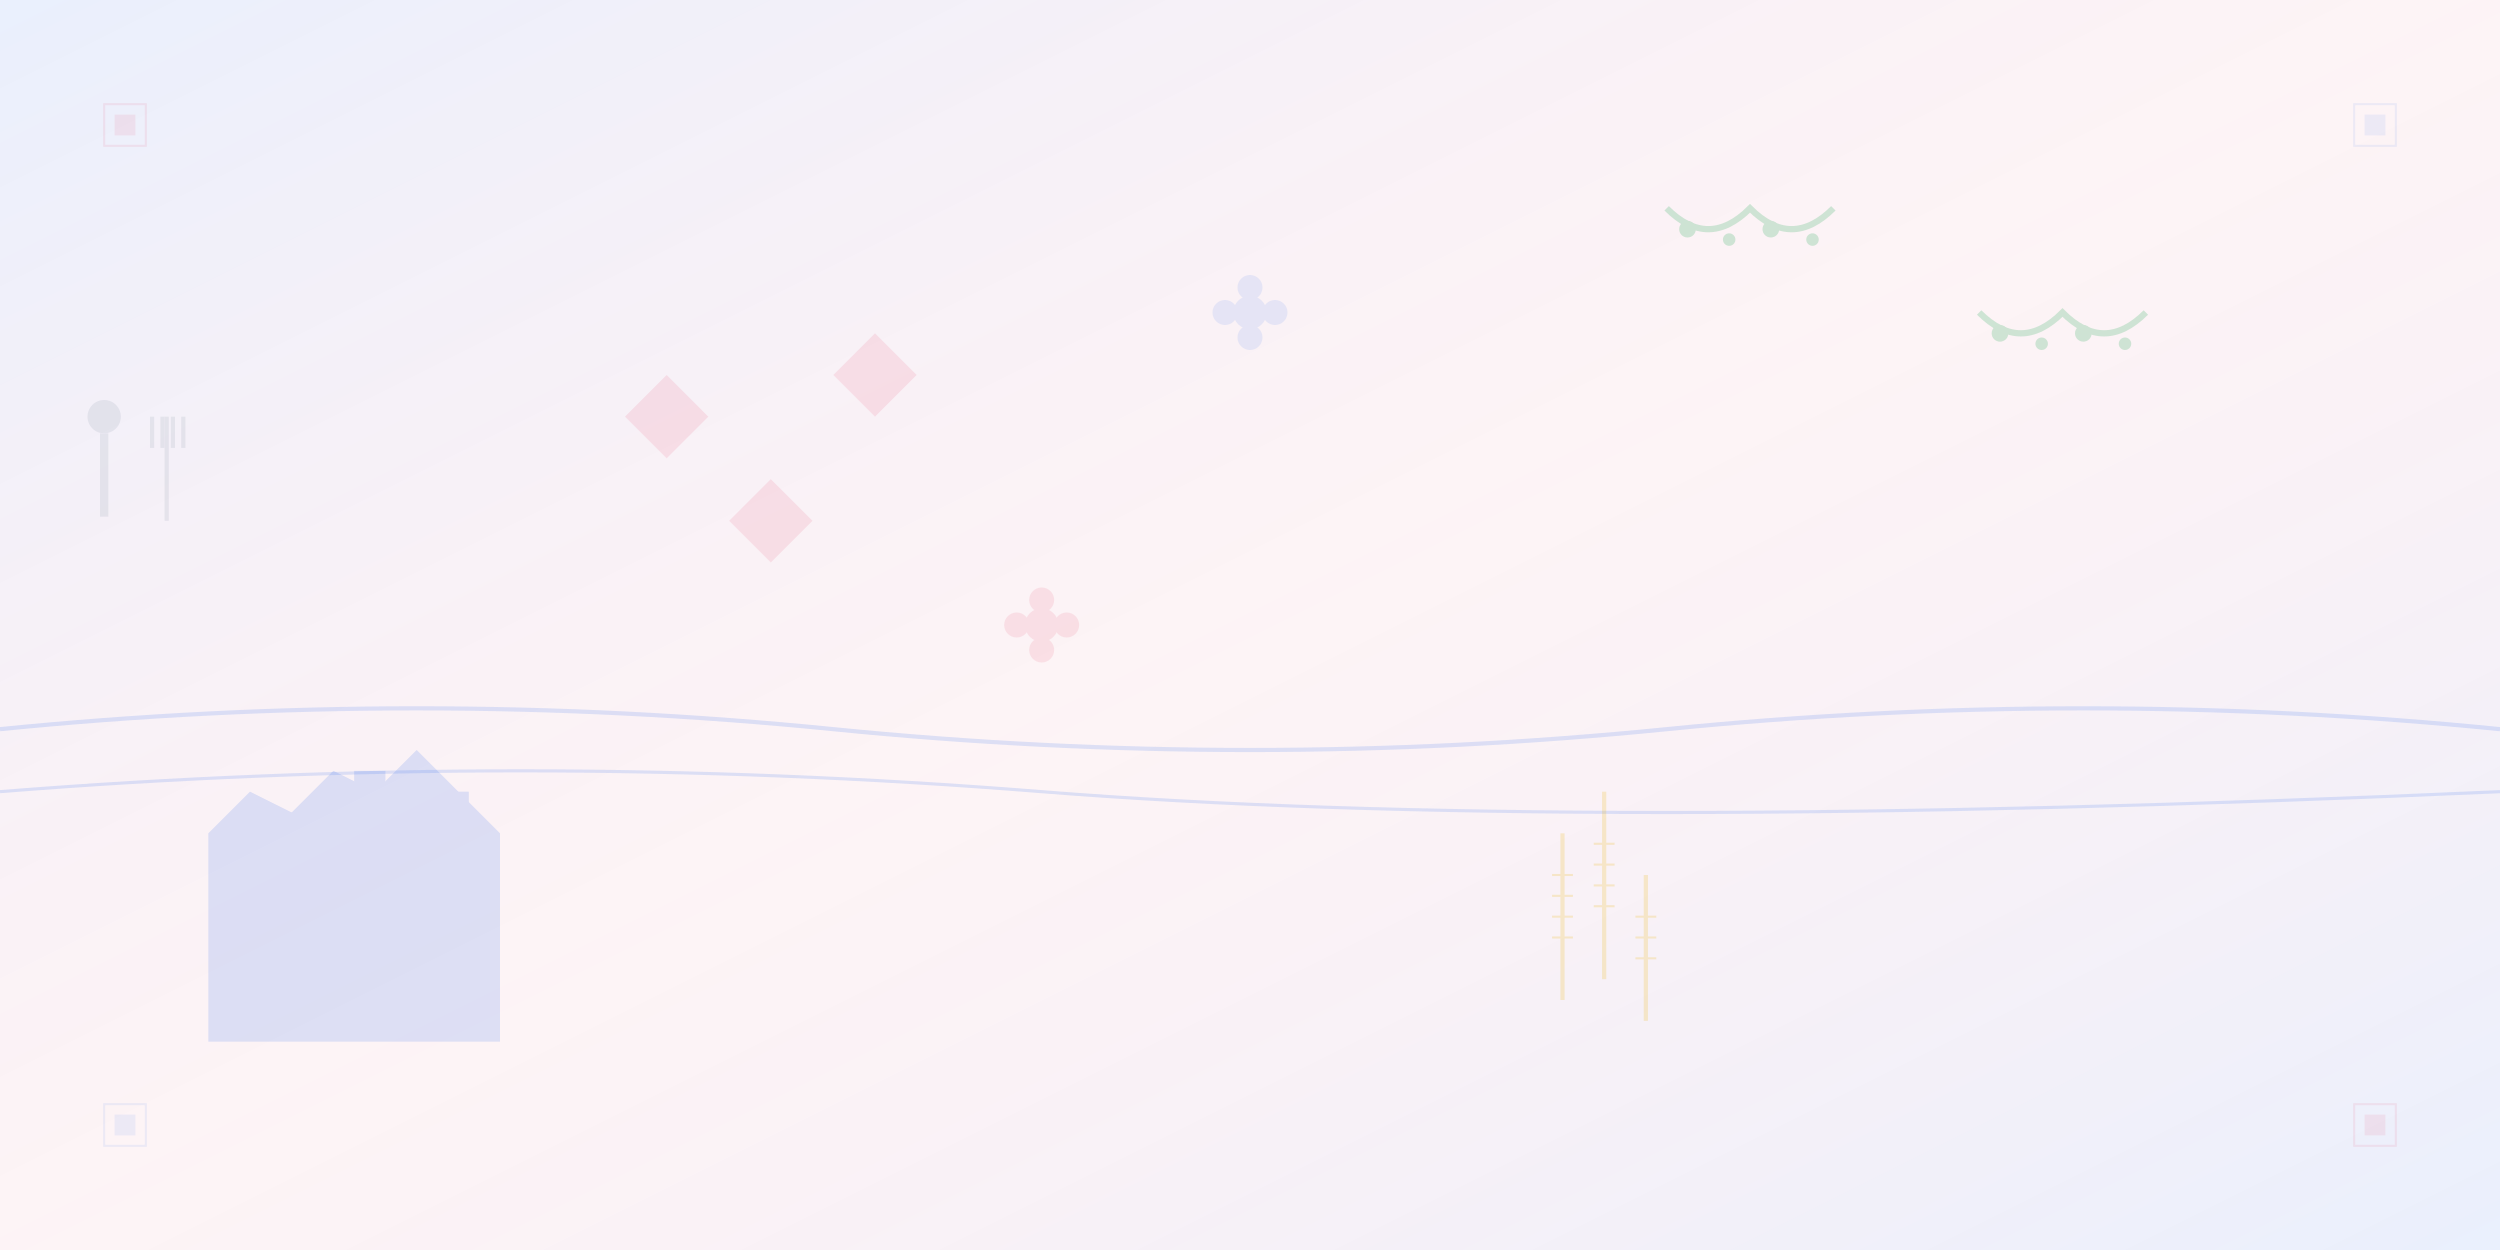 <svg width="1200" height="600" viewBox="0 0 1200 600" fill="none" xmlns="http://www.w3.org/2000/svg">
  <!-- Background gradient -->
  <defs>
    <linearGradient id="bgGradient" x1="0%" y1="0%" x2="100%" y2="100%">
      <stop offset="0%" style="stop-color:#2563eb;stop-opacity:0.1" />
      <stop offset="50%" style="stop-color:#e11d48;stop-opacity:0.05" />
      <stop offset="100%" style="stop-color:#2563eb;stop-opacity:0.1" />
    </linearGradient>
    
    <!-- Patterns for Czech cultural elements -->
    <pattern id="czechPattern" x="0" y="0" width="60" height="60" patternUnits="userSpaceOnUse">
      <rect width="60" height="60" fill="none"/>
      <circle cx="30" cy="30" r="2" fill="#2563eb" opacity="0.3"/>
      <path d="M15,15 L45,15 M15,45 L45,45" stroke="#e11d48" stroke-width="1" opacity="0.2"/>
    </pattern>
  </defs>
  
  <!-- Main background -->
  <rect width="1200" height="600" fill="url(#bgGradient)"/>
  
  <!-- Abstract shapes representing Czech culture -->
  <!-- Castle silhouette (representing Prague Castle) -->
  <g opacity="0.15">
    <path d="M100,400 L120,380 L140,390 L160,370 L180,380 L200,360 L220,380 L240,400 L240,500 L100,500 Z" 
          fill="#2563eb"/>
    <rect x="130" y="390" width="15" height="30" fill="#2563eb"/>
    <rect x="170" y="370" width="15" height="50" fill="#2563eb"/>
    <rect x="210" y="380" width="15" height="40" fill="#2563eb"/>
  </g>
  
  <!-- Hop branches (representing Czech beer culture) -->
  <g opacity="0.2">
    <path d="M800,100 Q820,120 840,100 Q860,120 880,100" 
          stroke="#16a34a" stroke-width="3" fill="none"/>
    <circle cx="810" cy="110" r="4" fill="#16a34a"/>
    <circle cx="830" cy="115" r="3" fill="#16a34a"/>
    <circle cx="850" cy="110" r="4" fill="#16a34a"/>
    <circle cx="870" cy="115" r="3" fill="#16a34a"/>
    
    <path d="M950,150 Q970,170 990,150 Q1010,170 1030,150" 
          stroke="#16a34a" stroke-width="3" fill="none"/>
    <circle cx="960" cy="160" r="4" fill="#16a34a"/>
    <circle cx="980" cy="165" r="3" fill="#16a34a"/>
    <circle cx="1000" cy="160" r="4" fill="#16a34a"/>
    <circle cx="1020" cy="165" r="3" fill="#16a34a"/>
  </g>
  
  <!-- Geometric patterns inspired by Czech folk art -->
  <g opacity="0.1">
    <!-- Diamond patterns -->
    <path d="M300,200 L320,180 L340,200 L320,220 Z" fill="#e11d48"/>
    <path d="M350,250 L370,230 L390,250 L370,270 Z" fill="#e11d48"/>
    <path d="M400,180 L420,160 L440,180 L420,200 Z" fill="#e11d48"/>
    
    <!-- Flower motifs -->
    <g transform="translate(500,300)">
      <circle cx="0" cy="0" r="8" fill="#e11d48"/>
      <circle cx="12" cy="0" r="6" fill="#e11d48"/>
      <circle cx="-12" cy="0" r="6" fill="#e11d48"/>
      <circle cx="0" cy="12" r="6" fill="#e11d48"/>
      <circle cx="0" cy="-12" r="6" fill="#e11d48"/>
    </g>
    
    <g transform="translate(600,150)">
      <circle cx="0" cy="0" r="8" fill="#2563eb"/>
      <circle cx="12" cy="0" r="6" fill="#2563eb"/>
      <circle cx="-12" cy="0" r="6" fill="#2563eb"/>
      <circle cx="0" cy="12" r="6" fill="#2563eb"/>
      <circle cx="0" cy="-12" r="6" fill="#2563eb"/>
    </g>
  </g>
  
  <!-- Flowing lines representing the Vltava river -->
  <g opacity="0.15">
    <path d="M0,350 Q200,330 400,350 Q600,370 800,350 Q1000,330 1200,350" 
          stroke="#2563eb" stroke-width="2" fill="none"/>
    <path d="M0,380 Q250,360 500,380 Q750,400 1200,380" 
          stroke="#2563eb" stroke-width="1.5" fill="none"/>
  </g>
  
  <!-- Wheat stalks (representing agriculture) -->
  <g opacity="0.2">
    <g transform="translate(750,400)">
      <path d="M0,0 L0,80" stroke="#eab308" stroke-width="2"/>
      <path d="M-5,20 L5,20 M-5,30 L5,30 M-5,40 L5,40 M-5,50 L5,50" 
            stroke="#eab308" stroke-width="1"/>
    </g>
    <g transform="translate(770,380)">
      <path d="M0,0 L0,90" stroke="#eab308" stroke-width="2"/>
      <path d="M-5,25 L5,25 M-5,35 L5,35 M-5,45 L5,45 M-5,55 L5,55" 
            stroke="#eab308" stroke-width="1"/>
    </g>
    <g transform="translate(790,420)">
      <path d="M0,0 L0,70" stroke="#eab308" stroke-width="2"/>
      <path d="M-5,20 L5,20 M-5,30 L5,30 M-5,40 L5,40" 
            stroke="#eab308" stroke-width="1"/>
    </g>
  </g>
  
  <!-- Abstract cooking utensils -->
  <g opacity="0.12">
    <g transform="translate(50,200)">
      <!-- Spoon -->
      <circle cx="0" cy="0" r="8" fill="#64748b"/>
      <rect x="-2" y="8" width="4" height="40" fill="#64748b"/>
    </g>
    <g transform="translate(80,200)">
      <!-- Fork -->
      <rect x="-1" y="0" width="2" height="50" fill="#64748b"/>
      <rect x="-8" y="0" width="2" height="15" fill="#64748b"/>
      <rect x="-3" y="0" width="2" height="15" fill="#64748b"/>
      <rect x="2" y="0" width="2" height="15" fill="#64748b"/>
      <rect x="7" y="0" width="2" height="15" fill="#64748b"/>
    </g>
  </g>
  
  <!-- Decorative border elements -->
  <g opacity="0.1">
    <!-- Top border -->
    <rect x="0" y="0" width="1200" height="2" fill="url(#czechPattern)"/>
    <!-- Bottom border -->
    <rect x="0" y="598" width="1200" height="2" fill="url(#czechPattern)"/>
    <!-- Left border -->
    <rect x="0" y="0" width="2" height="600" fill="url(#czechPattern)"/>
    <!-- Right border -->
    <rect x="1198" y="0" width="2" height="600" fill="url(#czechPattern)"/>
  </g>
  
  <!-- Traditional Czech patterns in corners -->
  <g opacity="0.08">
    <!-- Top left corner -->
    <g transform="translate(50,50)">
      <path d="M0,0 L20,0 L20,20 L0,20 Z" fill="none" stroke="#e11d48" stroke-width="1"/>
      <path d="M5,5 L15,5 L15,15 L5,15 Z" fill="#e11d48"/>
    </g>
    
    <!-- Top right corner -->
    <g transform="translate(1130,50)">
      <path d="M0,0 L20,0 L20,20 L0,20 Z" fill="none" stroke="#2563eb" stroke-width="1"/>
      <path d="M5,5 L15,5 L15,15 L5,15 Z" fill="#2563eb"/>
    </g>
    
    <!-- Bottom left corner -->
    <g transform="translate(50,530)">
      <path d="M0,0 L20,0 L20,20 L0,20 Z" fill="none" stroke="#2563eb" stroke-width="1"/>
      <path d="M5,5 L15,5 L15,15 L5,15 Z" fill="#2563eb"/>
    </g>
    
    <!-- Bottom right corner -->
    <g transform="translate(1130,530)">
      <path d="M0,0 L20,0 L20,20 L0,20 Z" fill="none" stroke="#e11d48" stroke-width="1"/>
      <path d="M5,5 L15,5 L15,15 L5,15 Z" fill="#e11d48"/>
    </g>
  </g>
</svg>
